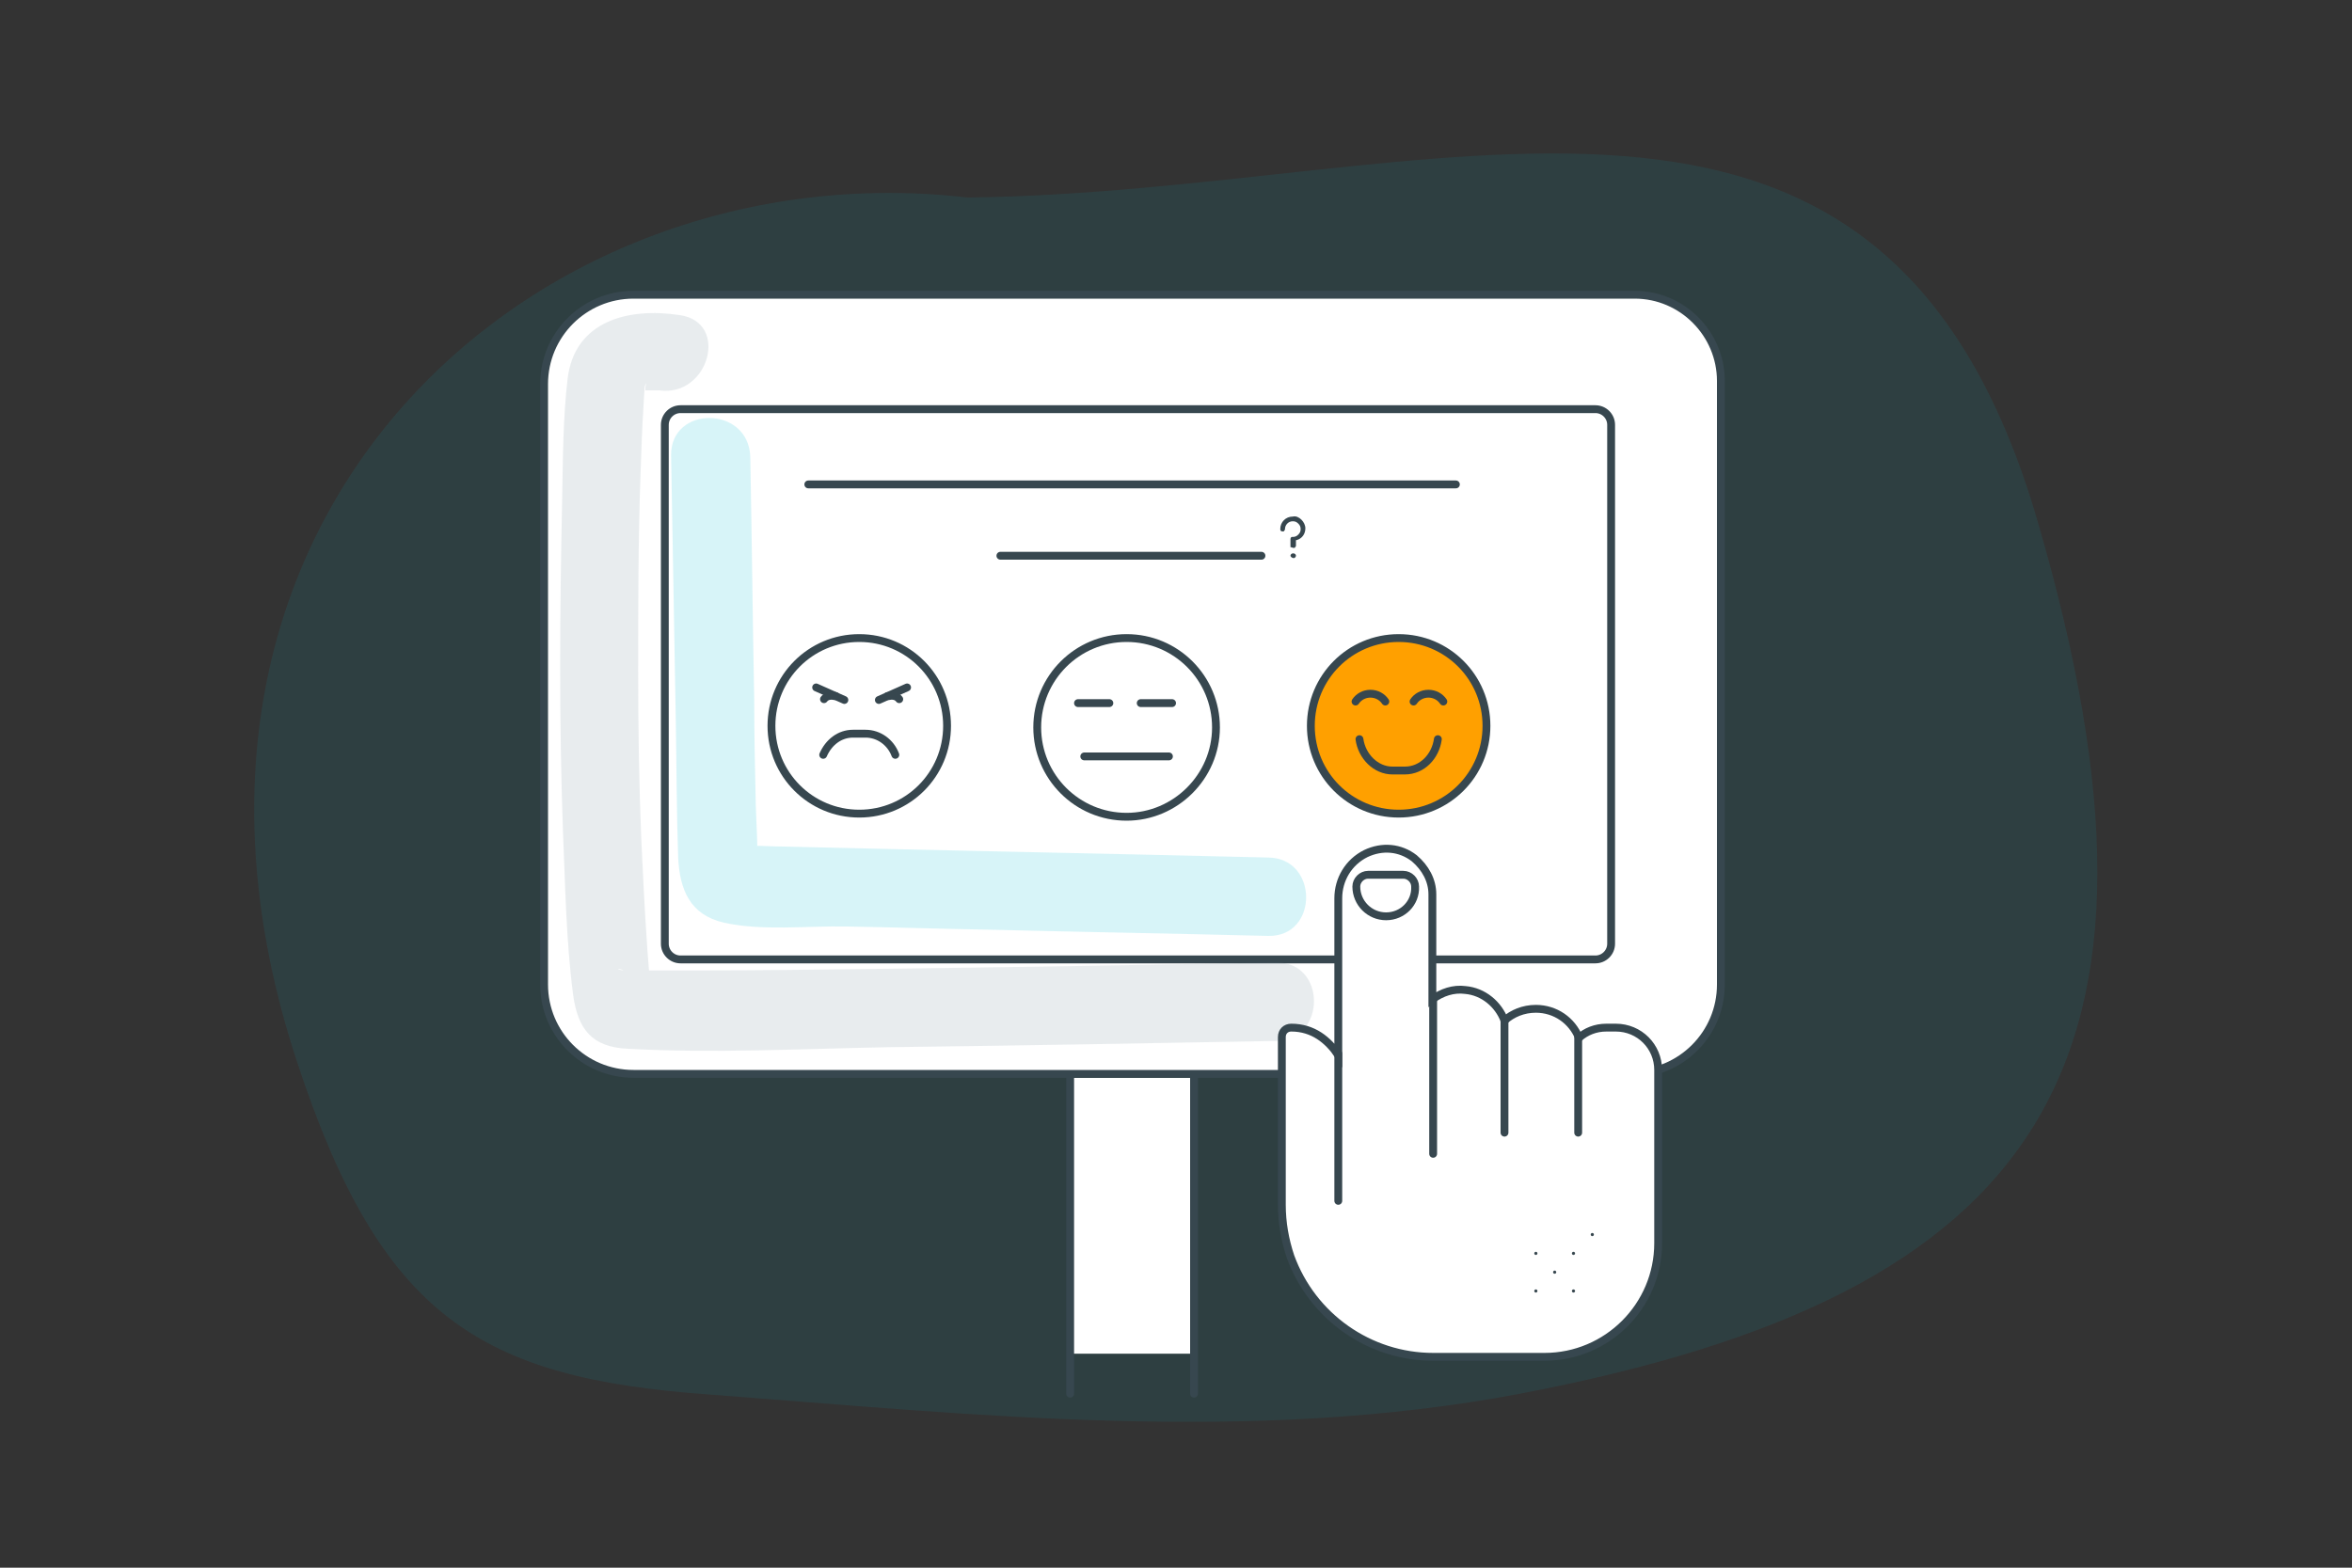 <?xml version="1.0" encoding="UTF-8"?> <!-- Generator: Adobe Illustrator 23.0.2, SVG Export Plug-In . SVG Version: 6.00 Build 0) --> <svg xmlns="http://www.w3.org/2000/svg" xmlns:xlink="http://www.w3.org/1999/xlink" id="Layer_1" x="0px" y="0px" viewBox="0 0 300 200" style="enable-background:new 0 0 300 200;" xml:space="preserve"><rect x="0" y="0" width="300" height="200" fill="#333333" stroke="none"/> <g> <g style="opacity:9.000000e-02;"> <path style="fill:#00BCD4;" d="M123.4,25.2C183.9,24.5,240-2,259.9,66.5c20.3,69.6,0.6,98.6-66,111.3 c-34.4,6.5-69.1,2.7-103.5,0.1c-29.2-2.1-41.8-9.9-52.5-42.4C14.9,65.8,68.4,18.8,123.4,25.2z"></path> </g> <rect x="136.5" y="137.5" style="fill:#FFFFFF;" width="15.7" height="35.2"></rect> <path style="fill:#FFFFFF;stroke:#37474F;stroke-miterlimit:10;" d="M116.7,137H80.8c-6.3,0-11.4-5.1-11.4-11.4V49 c0-6.3,5.1-11.4,11.4-11.4h127.7c6.1,0,11,5,11,11l0,0v77c0,6.3-5.1,11.4-11.4,11.4h-35.9h-8.4H116.7z"></path> <g> <line style="fill:#FFFFFF;stroke:#37474F;stroke-linecap:round;stroke-miterlimit:10;" x1="136.5" y1="137.3" x2="136.5" y2="177.8"></line> <line style="fill:#FFFFFF;stroke:#37474F;stroke-linecap:round;stroke-miterlimit:10;" x1="152.3" y1="137.3" x2="152.3" y2="177.8"></line> </g> <g id="group-8svg_2_"> <g> <line style="fill:#FFFFFF;stroke:#37474F;stroke-linecap:round;stroke-miterlimit:10;" x1="112.1" y1="89.3" x2="115.7" y2="87.7"></line> <path style="fill:#FFFFFF;stroke:#37474F;stroke-linecap:round;stroke-miterlimit:10;" d="M113.2,88.8l0.2,0c0.5-0.1,1,0,1.3,0.4 v0"></path> </g> <g> <line style="fill:#FFFFFF;stroke:#37474F;stroke-linecap:round;stroke-miterlimit:10;" x1="107.7" y1="89.3" x2="104.1" y2="87.7"></line> <path style="fill:#FFFFFF;stroke:#37474F;stroke-linecap:round;stroke-miterlimit:10;" d="M106.6,88.8l-0.2,0 c-0.5-0.1-1,0-1.3,0.4v0"></path> </g> <path id="path-5_6_" style="fill:none;stroke:#37474F;stroke-miterlimit:10;" d="M109.6,103.8c-6.2,0-11.2-5-11.2-11.2 s5-11.2,11.2-11.2c6.2,0,11.2,5,11.2,11.2S115.8,103.8,109.6,103.8z"></path> </g> <path style="fill:none;stroke:#37474F;stroke-linecap:round;stroke-miterlimit:10;" d="M105,96.3c0.7-1.6,2.1-2.7,3.8-2.7h1.6 c1.7,0,3.2,1.1,3.8,2.7"></path> <g> <g id="group-51svg_2_"> <path id="path-5_5_" style="fill:none;stroke:#37474F;stroke-miterlimit:10;" d="M143.7,104.2c-6.3,0-11.4-5.1-11.4-11.4 c0-6.3,5.1-11.4,11.4-11.4c6.3,0,11.4,5.1,11.4,11.4C155.1,99.1,149.9,104.2,143.7,104.2z"></path> <line style="fill:#FFFFFF;stroke:#37474F;stroke-linecap:round;stroke-miterlimit:10;" x1="138.3" y1="96.5" x2="149.1" y2="96.5"></line> <g> <line style="fill:#FFFFFF;stroke:#37474F;stroke-linecap:round;stroke-miterlimit:10;" x1="137.5" y1="89.7" x2="141.5" y2="89.7"></line> <line style="fill:#FFFFFF;stroke:#37474F;stroke-linecap:round;stroke-miterlimit:10;" x1="145.5" y1="89.7" x2="149.5" y2="89.7"></line> </g> </g> </g> <path id="path-1_4_" style="fill:#FFA000;" d="M189.4,92.5c0,6.1-4.9,11.1-11,11.1c-6.1,0-11-5-11-11.1c0-6.1,4.9-11.1,11-11.1 C184.5,81.4,189.4,86.4,189.4,92.5z"></path> <g> <path style="fill:none;stroke:#37474F;stroke-linecap:round;stroke-miterlimit:10;" d="M172.9,89.5c0.4-0.6,1.1-1,1.9-1 c0.8,0,1.5,0.4,1.9,1"></path> <path style="fill:none;stroke:#37474F;stroke-linecap:round;stroke-miterlimit:10;" d="M180.3,89.5c0.4-0.6,1.1-1,1.9-1 c0.8,0,1.5,0.4,1.9,1"></path> </g> <path id="path-5_4_" style="fill:none;stroke:#37474F;stroke-miterlimit:10;" d="M178.4,103.8c-6.2,0-11.2-5-11.2-11.2 s5-11.2,11.2-11.2c6.2,0,11.2,5,11.2,11.2S184.6,103.8,178.4,103.8z"></path> <path style="fill:none;stroke:#37474F;stroke-linecap:round;stroke-linejoin:round;stroke-miterlimit:10;" d="M203.5,122.4H86.8 c-1.1,0-2-0.9-2-2V54.2c0-1.1,0.9-2,2-2h116.7c1.1,0,2,0.9,2,2v66.2C205.5,121.5,204.6,122.4,203.5,122.4z"></path> <g style="opacity:0.17;"> <g> <path style="fill:#78909C;" d="M86.7,40.2c-6.5-1-13.4,0.7-14.3,8.1c-0.6,5.1-0.6,10.4-0.7,15.6c-0.3,14-0.4,28,0.1,42 c0.3,7,0.4,14.1,1.3,21c0.6,4.4,2.4,6.7,7,6.9c11,0.6,22.2,0,33.2-0.2c16.5-0.2,33-0.5,49.5-0.8c6.4-0.1,6.4-10.1,0-10 c-16.9,0.3-33.8,0.6-50.7,0.8c-7.6,0.1-15.2,0.2-22.8,0.2c-2.5,0-5,0-7.5,0c-0.7,0-1.4-0.1-2.1,0c-1,0-1.3-0.5,0.1,0.1 c1,0.8,2,1.5,3,2.3c0.9,1.3,0.1,0.1,0.1-0.7c-0.1-1.8-0.3-3.7-0.4-5.5c-0.3-4.3-0.5-8.6-0.7-12.9c-0.3-7.2-0.4-14.4-0.4-21.6 c0-8.3,0-16.6,0.3-25c0.1-3,0.2-6,0.4-9c0-0.6,0.1-1.3,0.1-1.9c0-0.3,0.4-1.3,0.1-0.7c-0.4,0.7,0.3-0.2,0.1-0.2 c0,0.4-0.1,0.7-0.1,1.1c0.6,0,1.2,0,1.8,0C90.4,50.7,93.1,41.1,86.7,40.2L86.7,40.2z"></path> </g> </g> <g style="opacity:0.16;"> <g> <path style="fill:#00BCD4;" d="M85.6,58.1C85.8,69.4,86,80.7,86.2,92c0.1,5.8,0.1,11.6,0.3,17.4c0.2,4.1,1.5,7.3,5.8,8.3 c4.9,1.1,10.6,0.4,15.7,0.5c6,0.1,12,0.3,17.9,0.4c12,0.3,23.9,0.5,35.9,0.8c6.4,0.1,6.4-9.9,0-10c-20.6-0.5-41.2-0.9-61.8-1.4 c-1.3,0-2.7-0.1-4-0.1c-3-0.5-2.8,0.3,0.5,2.5c0.3-0.1-0.1-7-0.1-7.7c-0.1-4.5-0.2-9-0.2-13.5c-0.2-10.3-0.3-20.6-0.5-30.9 C95.5,51.7,85.5,51.7,85.6,58.1L85.6,58.1z"></path> </g> </g> <g> <path style="fill:#FFFFFF;stroke:#37474F;stroke-linecap:round;stroke-miterlimit:10;" d="M170.7,114.6v20c-1.3-1.9-3.2-3.5-6-3.5 l0,0c-0.7,0-1.2,0.5-1.2,1.2v21.4c0,2.3,0.4,4.5,1.1,6.6c2.8,7.7,10.1,12.8,18.2,12.8H197c8,0,14.5-6.5,14.5-14.5v-22.1 c0-3-2.4-5.4-5.4-5.4h-1.2c-1.4,0-2.6,0.5-3.5,1.3c-0.9-2.2-3-3.7-5.5-3.7c-1.6,0-3,0.6-4,1.5c-0.8-2.1-2.7-3.7-5-3.9 c-1.5-0.2-3,0.3-4.2,1.2v-13.4c0-1.8-0.9-3.4-2.3-4.6c-1.8-1.4-4.1-1.6-6.2-0.6C172,110,170.7,112.2,170.7,114.6z"></path> <g> <circle style="fill:#37474F;stroke:#FFFFFF;stroke-width:2;stroke-miterlimit:10;" cx="195.9" cy="164.7" r="1.2"></circle> <circle style="fill:#37474F;stroke:#FFFFFF;stroke-width:2;stroke-miterlimit:10;" cx="195.9" cy="159.9" r="1.2"></circle> <circle style="fill:#37474F;stroke:#FFFFFF;stroke-width:2;stroke-miterlimit:10;" cx="200.7" cy="164.7" r="1.2"></circle> <circle style="fill:#37474F;stroke:#FFFFFF;stroke-width:2;stroke-miterlimit:10;" cx="198.3" cy="162.3" r="1.2"></circle> <circle style="fill:#37474F;stroke:#FFFFFF;stroke-width:2;stroke-miterlimit:10;" cx="200.7" cy="159.9" r="1.2"></circle> <circle style="fill:#37474F;stroke:#FFFFFF;stroke-width:2;stroke-miterlimit:10;" cx="203.1" cy="157.5" r="1.2"></circle> </g> <line style="fill:#FFFFFF;stroke:#37474F;stroke-linecap:round;stroke-miterlimit:10;" x1="191.9" y1="130.1" x2="191.9" y2="144.5"></line> <line style="fill:#FFFFFF;stroke:#37474F;stroke-linecap:round;stroke-miterlimit:10;" x1="201.3" y1="132.1" x2="201.3" y2="144.5"></line> <line style="fill:#FFFFFF;stroke:#37474F;stroke-linecap:round;stroke-miterlimit:10;" x1="170.7" y1="134.4" x2="170.7" y2="153.2"></line> <line style="fill:#FFFFFF;stroke:#37474F;stroke-linecap:round;stroke-miterlimit:10;" x1="182.8" y1="127.7" x2="182.8" y2="147.2"></line> </g> <path style="fill:none;stroke:#37474F;stroke-linecap:round;stroke-miterlimit:10;" d="M176.8,116.9L176.8,116.9 c-2.1,0-3.8-1.7-3.8-3.8l0,0c0-0.8,0.7-1.5,1.5-1.5h4.5c0.8,0,1.5,0.7,1.5,1.5l0,0C180.6,115.2,178.9,116.9,176.8,116.9z"></path> <line style="fill:none;stroke:#37474F;stroke-linecap:round;stroke-linejoin:round;stroke-miterlimit:10;" x1="103.1" y1="61.8" x2="185.7" y2="61.8"></line> <line style="fill:none;stroke:#37474F;stroke-linecap:round;stroke-linejoin:round;stroke-miterlimit:10;" x1="127.6" y1="70.9" x2="160.9" y2="70.9"></line> <g> <path style="fill:#37474F;" d="M165,71.2c0.2,0,0.3-0.2,0.3-0.3c0-0.2-0.2-0.3-0.3-0.3c0,0-0.1,0-0.1,0c-0.2,0-0.3,0.2-0.3,0.3 C164.6,71,164.8,71.2,165,71.2z"></path> <path style="fill:#37474F;" d="M165,69.9c0.1,0,0.2,0,0.2-0.1c0.1-0.1,0.1-0.1,0.1-0.2l0-0.7l0.1,0c0.7-0.2,1.1-0.8,1.1-1.5 c0-0.4-0.2-0.8-0.5-1.1c-0.3-0.3-0.7-0.5-1.1-0.4c-0.9,0-1.6,0.7-1.6,1.6c0,0.2,0.1,0.3,0.3,0.3c0.1,0,0.2,0,0.2-0.1 c0.1-0.1,0.1-0.1,0.1-0.2c0-0.5,0.4-1,1-1c0.3,0,0.5,0.1,0.7,0.3c0.2,0.2,0.3,0.4,0.3,0.7c0,0.3-0.1,0.5-0.3,0.7 c-0.2,0.2-0.4,0.3-0.7,0.3c0,0,0,0-0.1,0c-0.1,0-0.2,0.1-0.2,0.3l0,1C164.7,69.8,164.9,69.9,165,69.9z"></path> </g> <path style="fill:none;stroke:#37474F;stroke-linecap:round;stroke-miterlimit:10;" d="M183.4,94.3c-0.3,2.2-2,4-4.2,4h-1.6 c-2.1,0-3.9-1.8-4.2-4"></path> </g> <rect y="2.2" style="fill:none;" width="300" height="200"></rect> </svg> 